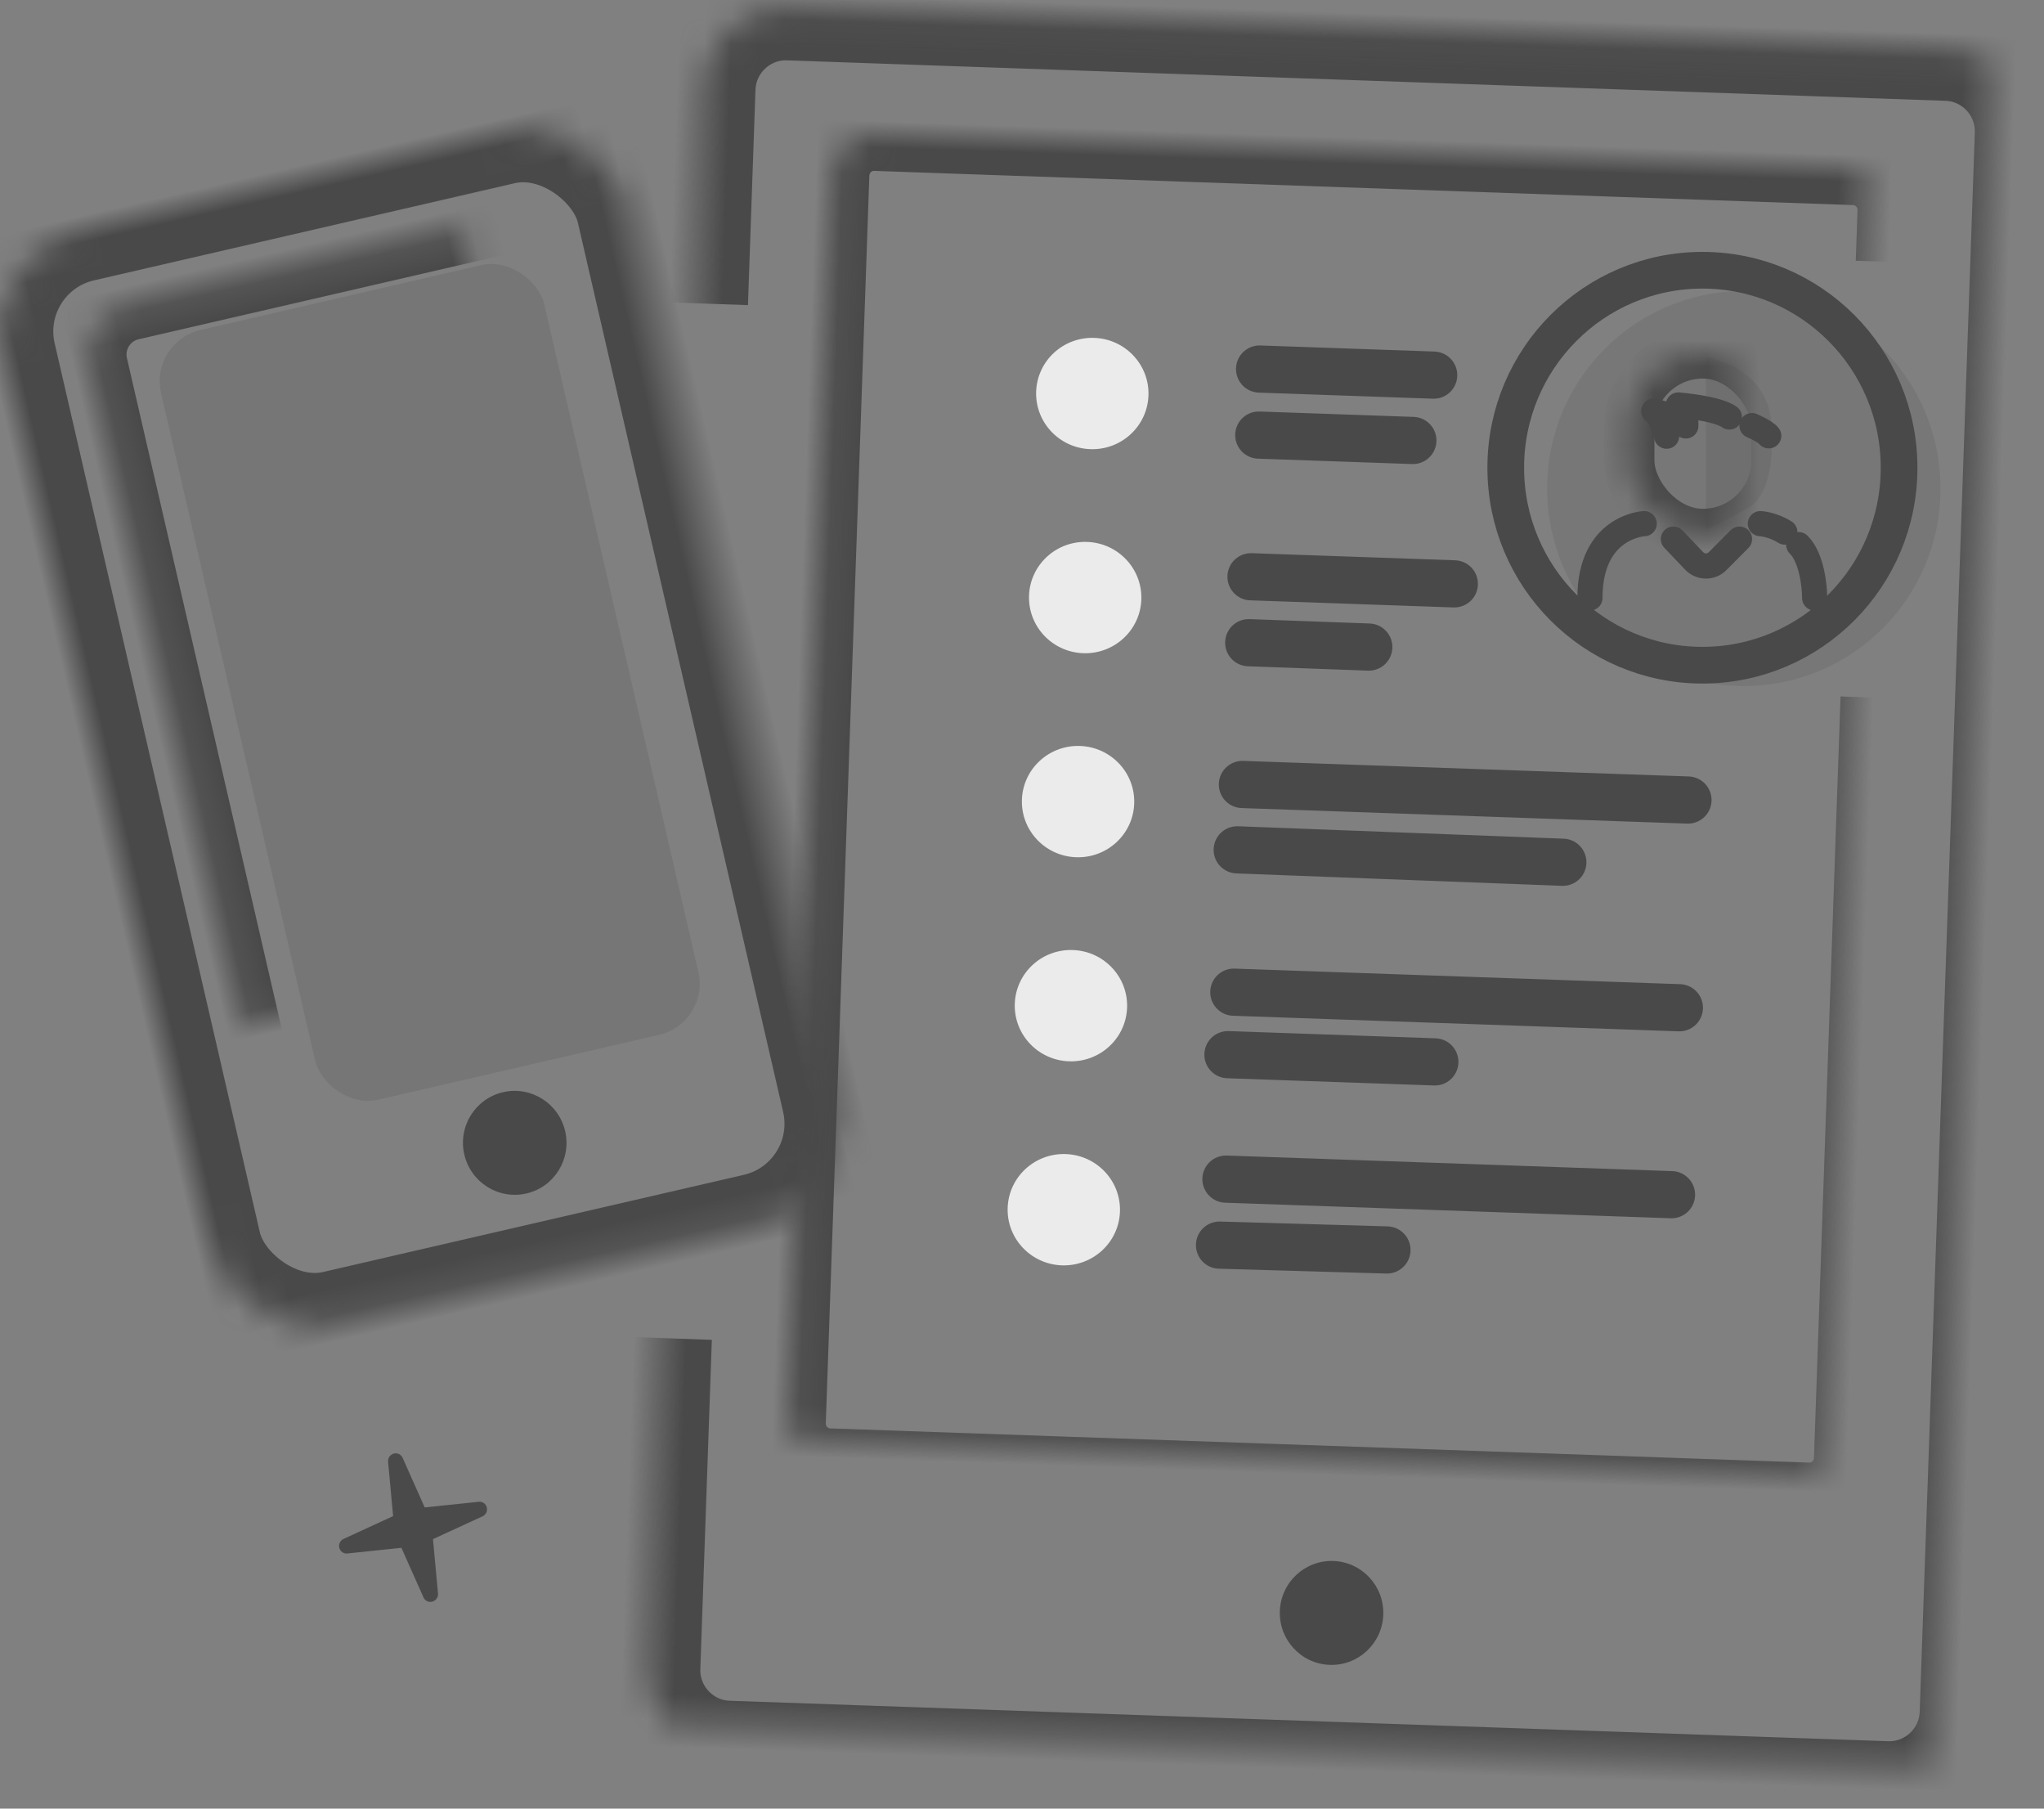 <?xml version="1.0" encoding="UTF-8"?>
<svg width="78px" height="69px" viewBox="0 0 78 69" version="1.1" xmlns="http://www.w3.org/2000/svg" xmlns:xlink="http://www.w3.org/1999/xlink">
    <rect x="0" y="0" width="78" height="69" fill="#808080" stroke="none"/>
    <!-- Generator: Sketch 42 (36781) - http://www.bohemiancoding.com/sketch -->
    <title>Group 120</title>
    <desc>Created with Sketch.</desc>
    <defs>
        <rect id="path-1" x="1.3500312e-13" y="1.0658141e-14" width="24.49" height="42.828" rx="4"></rect>
        <mask id="mask-2" maskContentUnits="userSpaceOnUse" maskUnits="objectBoundingBox" x="0" y="0" width="24.49" height="42.828" fill="white">
            <use xlink:href="#path-1"></use>
        </mask>
        <rect id="path-3" x="3.16" y="3.172" width="18.17" height="30.931" rx="2"></rect>
        <mask id="mask-4" maskContentUnits="userSpaceOnUse" maskUnits="objectBoundingBox" x="0" y="0" width="18.17" height="30.931" fill="white">
            <use xlink:href="#path-3"></use>
        </mask>
        <path d="M1.483,12.44 L1.483,4.226 L1.483,4.226 C1.483,2.475 2.902,1.055 4.646,1.055 L48.88,1.055 C50.627,1.055 52.043,2.477 52.043,4.224 L52.043,64.507 C52.043,66.257 50.625,67.676 48.88,67.676 L4.646,67.676 C2.899,67.676 1.483,66.251 1.483,64.51 L1.483,51.939" id="path-5"></path>
        <mask id="mask-6" maskContentUnits="userSpaceOnUse" maskUnits="objectBoundingBox" x="0" y="0" width="50.56" height="66.621" fill="white">
            <use xlink:href="#path-5"></use>
        </mask>
        <path d="M41.655,21.149 L41.655,50.219 C41.655,51.093 40.951,51.802 40.078,51.802 L2.698,51.802 C1.828,51.802 1.122,51.094 1.122,50.212 L1.122,2.588 L1.122,2.588 C1.122,1.71 1.825,0.998 2.698,0.998 L40.078,0.998 C40.949,0.998 41.655,1.71 41.655,2.583 L41.655,4.518" id="path-7"></path>
        <mask id="mask-8" maskContentUnits="userSpaceOnUse" maskUnits="objectBoundingBox" x="0" y="0" width="40.533" height="50.805" fill="white">
            <use xlink:href="#path-7"></use>
        </mask>
        <rect id="path-9" x="1.552" y="0" width="5.62" height="6.889" rx="2.81"></rect>
        <mask id="mask-10" maskContentUnits="userSpaceOnUse" maskUnits="objectBoundingBox" x="0" y="0" width="5.62" height="6.889" fill="white">
            <use xlink:href="#path-9"></use>
        </mask>
    </defs>
    <g id="Page-1" stroke="none" stroke-width="1" fill="none" fill-rule="evenodd">
        <g id="Group-120" transform="translate(-1, 0)">
            <g id="Group-116" transform="translate(17.253, 27.785) rotate(-13) translate(-17.253, -27.785) translate(4.753, 6.285)">
                <use id="Rectangle-27" stroke="#494949" mask="url(#mask-2)" stroke-width="4" xlink:href="#path-1"></use>
                <rect id="Rectangle-28" fill-opacity="0.078" fill="#000000" x="5.53" y="4.759" width="15.01" height="30.138" rx="2"></rect>
                <use id="Rectangle-28" stroke="#494949" mask="url(#mask-4)" stroke-width="2.8" xlink:href="#path-3"></use>
                <ellipse id="Oval-22" fill="#494949" cx="12.245" cy="37.672" rx="1.975" ry="1.983"></ellipse>
            </g>
            <g id="Group-118" transform="translate(25.28, 0)">
                <use id="Rectangle-27" stroke="#494949" mask="url(#mask-6)" stroke-width="4" transform="translate(26.763, 34.365) rotate(-358) translate(-26.763, -34.365) " xlink:href="#path-5"></use>
                <g id="Group-117" transform="translate(5.53, 4.759)" stroke="#494949" stroke-width="2.8">
                    <use id="Rectangle-28" mask="url(#mask-8)" transform="translate(21.388, 26.4) rotate(-358) translate(-21.388, -26.4) " xlink:href="#path-7"></use>
                </g>
                <ellipse id="Oval-22" fill="#494949" transform="translate(26.533, 61.534) rotate(-358) translate(-26.533, -61.534) " cx="26.533" cy="61.534" rx="1.975" ry="1.983"></ellipse>
            </g>
            <g id="Group-13-Copy-8" transform="translate(16.615, 57.805) rotate(-150) translate(-16.615, -57.805) translate(14.115, 55.305)" fill="#4B4A4B">
                <polyline id="Fill-14" points="2.394 1.617 4.241 0.276 2.917 2.146 4.241 4.016 2.394 2.675 0.548 4.016 1.872 2.146 0.548 0.276 2.394 1.617"></polyline>
                <path d="M3.981,4.325 C3.923,4.325 3.864,4.307 3.813,4.27 L2.135,3.052 L0.457,4.27 C0.343,4.354 0.184,4.34 0.085,4.239 C-0.015,4.138 -0.028,3.979 0.054,3.861 L1.257,2.162 L0.054,0.463 C-0.028,0.347 -0.015,0.187 0.085,0.086 C0.184,-0.015 0.343,-0.029 0.457,0.055 L2.135,1.273 L3.813,0.055 C3.927,-0.029 4.086,-0.015 4.186,0.086 C4.286,0.187 4.299,0.347 4.216,0.463 L3.013,2.162 L4.216,3.861 C4.299,3.979 4.286,4.138 4.186,4.239 C4.13,4.296 4.056,4.325 3.981,4.325 L3.981,4.325 Z M2.135,2.398 C2.194,2.398 2.253,2.417 2.304,2.453 L2.724,2.759 L2.423,2.333 C2.351,2.231 2.351,2.094 2.423,1.992 L2.724,1.566 L2.304,1.871 C2.203,1.945 2.068,1.945 1.967,1.871 L1.546,1.566 L1.848,1.992 C1.92,2.094 1.92,2.231 1.848,2.333 L1.546,2.759 L1.967,2.453 C2.018,2.417 2.076,2.398 2.135,2.398 L2.135,2.398 Z" id="Fill-15"></path>
            </g>
            <g id="Group-119" transform="translate(53.008, 30.72) rotate(2) translate(-53.008, -30.72) translate(39.508, 12.72)">
                <ellipse id="Oval-23" fill="#EBEBEB" cx="2.633" cy="2.663" rx="2.144" ry="2.124"></ellipse>
                <ellipse id="Oval-23-Copy-2" fill="#EBEBEB" cx="2.633" cy="33.82" rx="2.144" ry="2.124"></ellipse>
                <ellipse id="Oval-23-Copy" fill="#EBEBEB" cx="2.633" cy="10.452" rx="2.144" ry="2.124"></ellipse>
                <path d="M8.98,1.507 L15.628,1.507" id="Line" stroke="#494949" stroke-width="1.8" stroke-linecap="round"></path>
                <path d="M8.776,32.438 L25.789,32.438" id="Line-Copy-26" stroke="#494949" stroke-width="1.8" stroke-linecap="round"></path>
                <path d="M8.929,9.438 L16.693,9.438" id="Line-Copy-25" stroke="#494949" stroke-width="1.8" stroke-linecap="round"></path>
                <ellipse id="Oval-23-Copy" fill="#EBEBEB" cx="2.633" cy="18.241" rx="2.144" ry="2.124"></ellipse>
                <path d="M8.878,17.369 L25.891,17.369" id="Line-Copy-25" stroke="#494949" stroke-width="1.8" stroke-linecap="round"></path>
                <ellipse id="Oval-23-Copy" fill="#EBEBEB" cx="2.633" cy="26.031" rx="2.144" ry="2.124"></ellipse>
                <path d="M8.827,25.3 L25.84,25.3" id="Line-Copy-25" stroke="#494949" stroke-width="1.8" stroke-linecap="round"></path>
                <path d="M14.921,4.026 L9.037,4.026" id="Line" stroke="#494949" stroke-width="1.8" stroke-linecap="round"></path>
                <path d="M15.01,34.924 L8.618,34.963" id="Line-Copy-26" stroke="#494949" stroke-width="1.8" stroke-linecap="round"></path>
                <path d="M13.515,11.962 L8.93,11.955" id="Line-Copy-25" stroke="#494949" stroke-width="1.8" stroke-linecap="round"></path>
                <path d="M21.202,19.908 L8.767,19.868" id="Line-Copy-25" stroke="#494949" stroke-width="1.8" stroke-linecap="round"></path>
                <path d="M16.586,27.69 L8.686,27.69" id="Line-Copy-25" stroke="#494949" stroke-width="1.8" stroke-linecap="round"></path>
            </g>
            <g id="Group-115" transform="translate(58.46, 10.31)">
                <ellipse id="Oval-21" fill-opacity="0.074" fill="#000000" cx="9.085" cy="8.328" rx="7.505" ry="7.534"></ellipse>
                <ellipse id="Oval-21" stroke="#494949" stroke-width="1.4" cx="7.505" cy="7.534" rx="7.505" ry="7.534"></ellipse>
                <g id="Group-4-Copy" transform="translate(3.16, 3.172)">
                    <path d="M4.48,0.152 C4.48,0.152 6.851,0.459 6.983,2.727 C7.116,4.995 6.471,5.553 6.311,5.738 C6.15,5.923 4.48,6.736 4.48,6.736 L4.48,3.908 L4.48,0.152 Z" id="Path-16" fill-opacity="0.072" fill="#000000"></path>
                    <use id="Rectangle-16" stroke="#494949" mask="url(#mask-10)" stroke-width="1.92" xlink:href="#path-9"></use>
                    <path d="M6.854,6.889 C7.029,6.889 7.021,6.889 6.85,6.889 L4.362,6.889 L1.874,6.889 C1.696,6.889 1.69,6.889 1.87,6.889 L6.854,6.889 Z" id="Rectangle-16" fill="#ECECEC"></path>
                    <path d="M2.979,3.159 C2.979,3.159 2.811,2.417 2.488,2.201 C2.488,2.201 3.335,2.376 3.713,2.768 C3.713,2.768 3.75,2.279 3.426,1.968 C3.426,1.968 4.898,2.087 5.374,2.427" id="Path-8" stroke="#494949" stroke-width="0.96" stroke-linecap="round" stroke-linejoin="round"></path>
                    <path d="M6.235,2.755 C6.235,2.755 6.734,2.965 6.877,3.145" id="Path-9" stroke="#494949" stroke-width="0.96" stroke-linecap="round" stroke-linejoin="round"></path>
                    <path d="M3.238,7.085 L4.026,7.914 C4.272,8.172 4.673,8.179 4.922,7.928 L5.76,7.085" id="Path-14" stroke="#494949" stroke-width="0.96" stroke-linecap="round"></path>
                    <path d="M2.125,6.495 C2.125,6.495 0.053,6.587 0.053,9.331" id="Path-15" stroke="#494949" stroke-width="0.96" stroke-linecap="round"></path>
                    <path d="M8.629,6.495 C8.629,6.495 8.176,6.515 7.694,6.817 M7.166,7.296 C6.664,7.794 6.556,8.898 6.556,9.331" id="Path-15-Copy" stroke="#494949" stroke-width="0.96" stroke-linecap="round" transform="translate(7.592, 7.913) scale(-1, 1) translate(-7.592, -7.913) "></path>
                </g>
            </g>
        </g>
    </g>
</svg>
